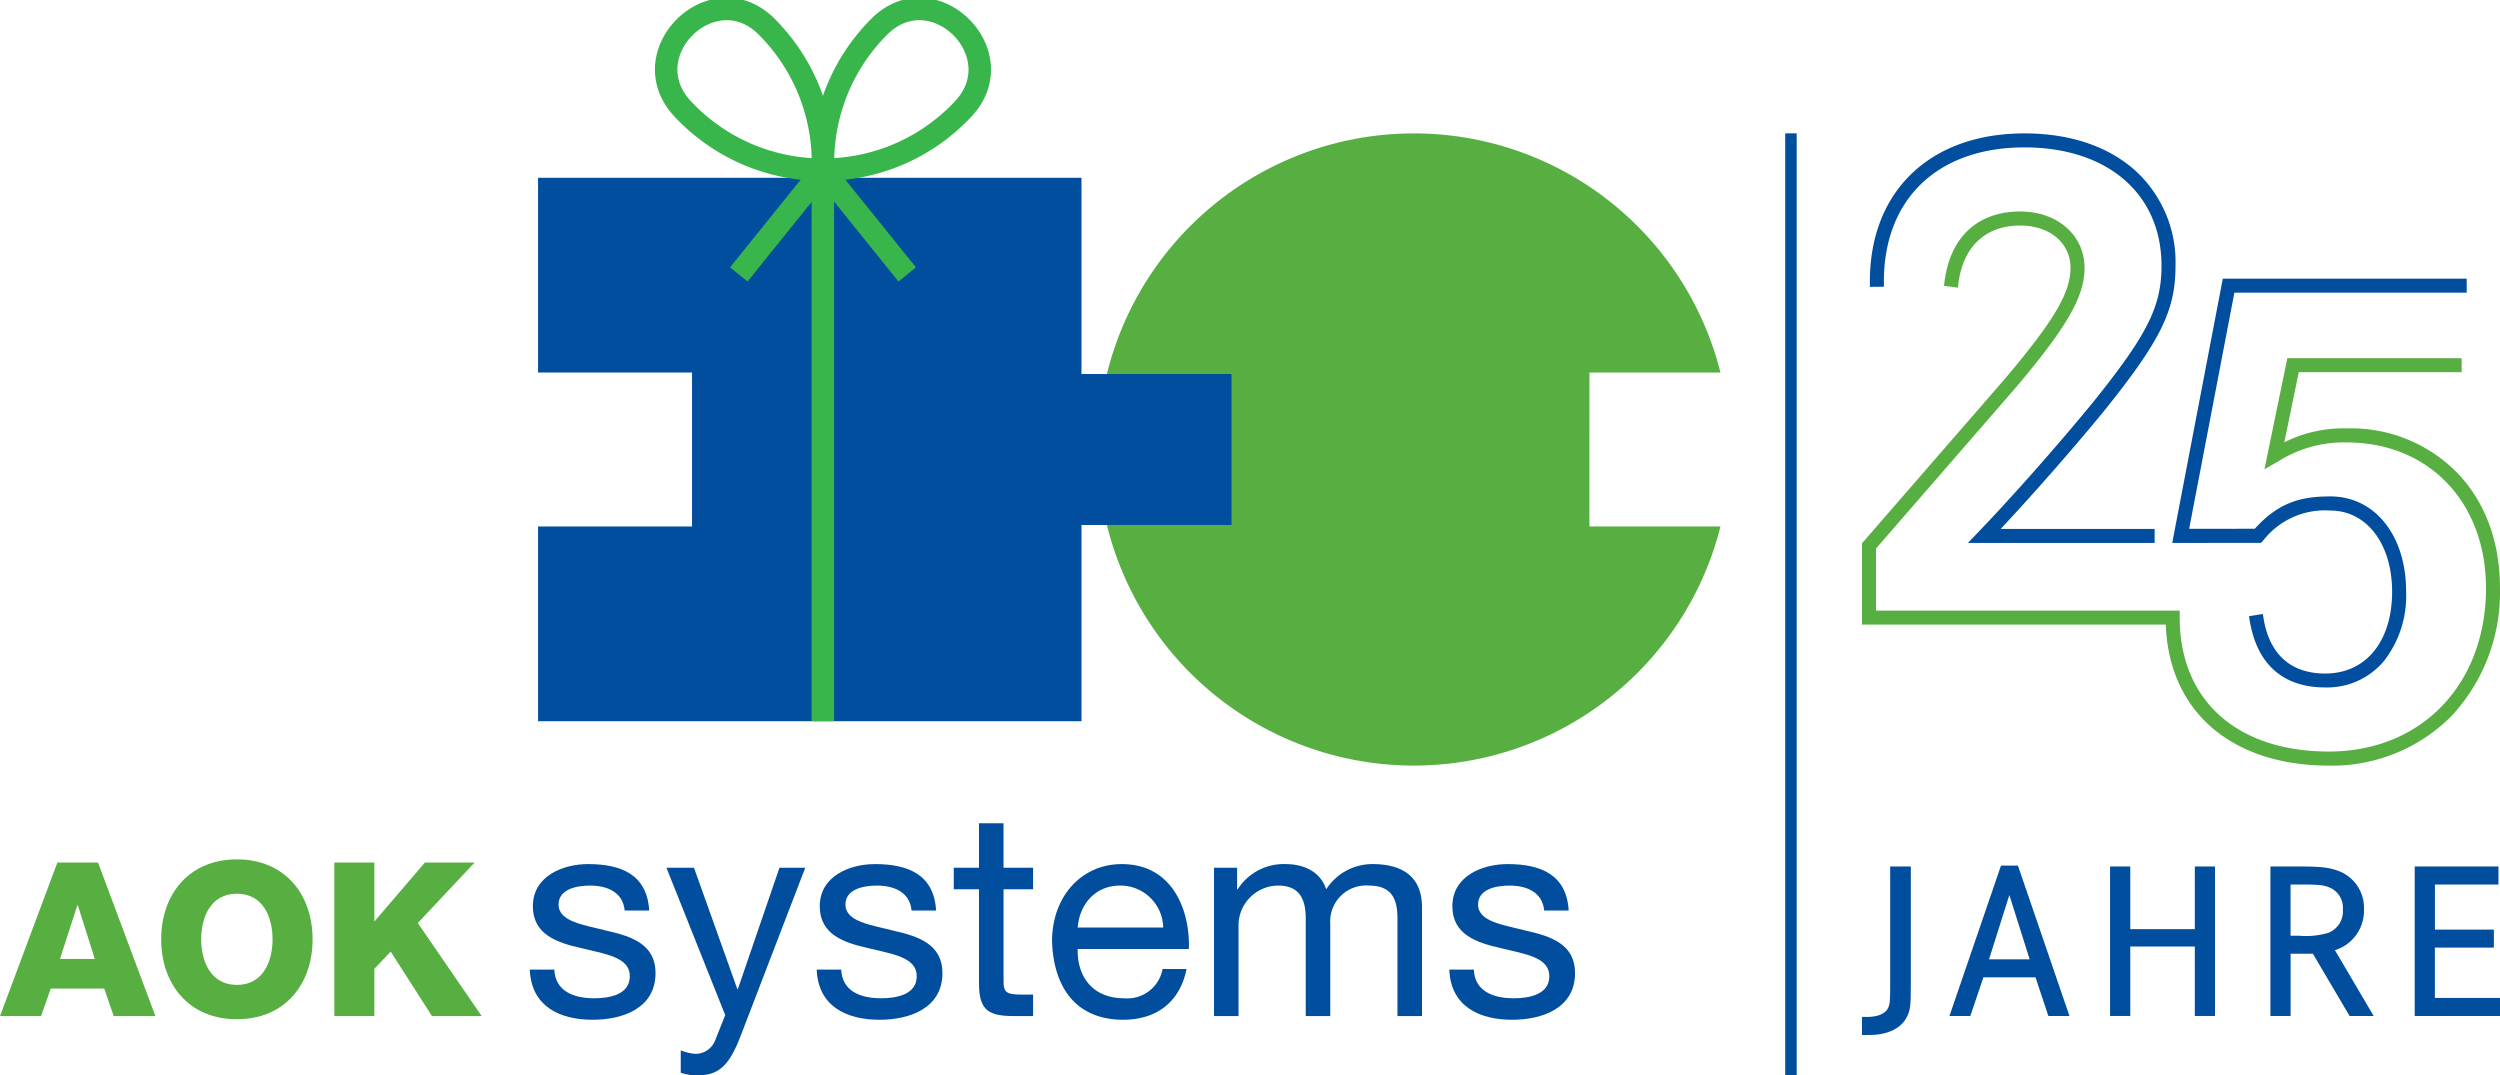 <svg id="Logo" xmlns="http://www.w3.org/2000/svg" xmlns:xlink="http://www.w3.org/1999/xlink" width="314.778" height="135.395" viewBox="0 0 314.778 135.395">
  <defs>
    <clipPath id="clip-path">
      <path id="Pfad_18" data-name="Pfad 18" d="M0-34.708H314.778V-170.1H0Z" transform="translate(0 170.103)" fill="none"/>
    </clipPath>
  </defs>
  <g id="Gruppe_51" data-name="Gruppe 51" transform="translate(0 0)" clip-path="url(#clip-path)">
    <g id="Gruppe_50" data-name="Gruppe 50" transform="translate(138.221 16.796)">
      <path id="Pfad_17" data-name="Pfad 17" d="M-15.87-7.718H.628A39.813,39.813,0,0,0-37.978-37.825a39.8,39.8,0,0,0-39.8,39.8,39.8,39.8,0,0,0,39.8,39.8A39.812,39.812,0,0,0,.628,11.669h-16.5Z" transform="translate(77.777 37.825)" fill="#57af41"/>
    </g>
  </g>
  <g id="Gruppe_52" data-name="Gruppe 52" transform="translate(67.748 22.385)">
    <path id="Pfad_19" data-name="Pfad 19" d="M-22.384-6.334H-41.276V-31.043H-109.7V-6.524h19.387V12.863H-109.7V37.381h68.424V12.673h18.892Z" transform="translate(109.7 31.043)" fill="#014e9f"/>
  </g>
  <g id="Gruppe_53" data-name="Gruppe 53" transform="translate(0 108.6)">
    <path id="Pfad_20" data-name="Pfad 20" d="M-1.852,0-9.078,19.338h5.169l1.218-3.465H4.047l1.192,3.465h5.25L3.263,0ZM.665,5.368H.719l2.139,6.776H-1.527Z" transform="translate(9.078)" fill="#57af41"/>
  </g>
  <g id="Gruppe_55" data-name="Gruppe 55" transform="translate(0 0)" clip-path="url(#clip-path)">
    <g id="Gruppe_54" data-name="Gruppe 54" transform="translate(20.293 108.204)">
      <path id="Pfad_21" data-name="Pfad 21" d="M-1.293-2.58c0-2.87,1.244-5.741,4.491-5.741S7.689-5.45,7.689-2.58,6.445,3.162,3.2,3.162-1.293.291-1.293-2.58m-5.042,0c0,5.606,3.443,10.065,9.533,10.065S12.731,3.026,12.731-2.58,9.289-12.644,3.2-12.644-6.335-8.186-6.335-2.58" transform="translate(6.335 12.644)" fill="#57af41"/>
    </g>
  </g>
  <g id="Gruppe_56" data-name="Gruppe 56" transform="translate(42.093 108.603)">
    <path id="Pfad_23" data-name="Pfad 23" d="M0,0H5.042V7.426L11.408,0h6.257L10.514,7.616l8.045,11.719H12.3L7.1,11.217,5.042,13.382v5.953H0Z" transform="translate(0)" fill="#57af41"/>
  </g>
  <g id="Gruppe_65" data-name="Gruppe 65" transform="translate(0 0)" clip-path="url(#clip-path)">
    <g id="Gruppe_57" data-name="Gruppe 57" transform="translate(66.707 108.798)">
      <path id="Pfad_24" data-name="Pfad 24" d="M-.792-3.405C-.684-.659,1.693.208,4.215.208c1.91,0,4.5-.434,4.5-2.783,0-2.383-3.026-2.781-6.117-3.532-3.038-.686-6.092-1.7-6.092-5.274,0-3.755,3.7-5.307,6.961-5.307,4.125,0,7.429,1.3,7.685,5.849H8.064c-.217-2.385-2.315-3.143-4.342-3.143-1.845,0-3.98.505-3.98,2.385,0,2.2,3.256,2.565,6.13,3.315,3.061.687,6.08,1.7,6.08,5.311,0,4.441-4.134,5.885-7.917,5.885-4.178,0-7.734-1.7-7.916-6.318Z" transform="translate(3.881 16.688)" fill="#014e9f"/>
    </g>
    <g id="Gruppe_58" data-name="Gruppe 58" transform="translate(83.908 109.26)">
      <path id="Pfad_25" data-name="Pfad 25" d="M-2.4-5.423C-3.807-1.777-5.072-.443-7.817-.443A6.14,6.14,0,0,1-9.948-.766V-3.582a6.283,6.283,0,0,0,1.806.434,2.653,2.653,0,0,0,2.529-1.7l1.264-3.177-7.4-18.555h3.467l5.455,15.27h.072l5.238-15.27H5.729Z" transform="translate(11.754 26.577)" fill="#014e9f"/>
    </g>
    <g id="Gruppe_59" data-name="Gruppe 59" transform="translate(102.831 108.798)">
      <path id="Pfad_26" data-name="Pfad 26" d="M-.792-3.405C-.684-.659,1.693.208,4.215.208c1.91,0,4.5-.434,4.5-2.783,0-2.383-3.026-2.781-6.117-3.532-3.038-.686-6.092-1.7-6.092-5.274,0-3.755,3.7-5.307,6.961-5.307,4.125,0,7.43,1.3,7.685,5.849H8.064c-.217-2.385-2.315-3.143-4.342-3.143-1.845,0-3.98.505-3.98,2.385,0,2.2,3.256,2.565,6.13,3.315,3.061.687,6.08,1.7,6.08,5.311,0,4.441-4.134,5.885-7.917,5.885-4.178,0-7.734-1.7-7.916-6.318Z" transform="translate(3.881 16.688)" fill="#014e9f"/>
    </g>
    <g id="Gruppe_60" data-name="Gruppe 60" transform="translate(120.09 103.661)">
      <path id="Pfad_27" data-name="Pfad 27" d="M-1.607-1.435h3.72V1.271h-3.72v11.6c0,1.41.4,1.663,2.312,1.663H2.113v2.706H-.235c-3.19,0-4.462-.649-4.462-4.08V1.271H-7.875V-1.435H-4.7v-5.6h3.09Z" transform="translate(7.875 7.034)" fill="#014e9f"/>
    </g>
    <g id="Gruppe_61" data-name="Gruppe 61" transform="translate(132.464 108.799)">
      <path id="Pfad_28" data-name="Pfad 28" d="M-.829-2.047c.217-2.857,2.137-5.28,5.361-5.28a5.384,5.384,0,0,1,5.4,5.28ZM9.856,3.177A4.518,4.518,0,0,1,5,6.862C.91,6.862-.937,3.943-.829.659H13.163c.18-4.515-1.832-10.691-8.45-10.691-5.106,0-8.775,4.116-8.775,9.717C-3.883,5.44-1.08,9.568,4.894,9.568c4.2,0,7.155-2.237,7.981-6.392Z" transform="translate(4.062 10.032)" fill="#014e9f"/>
    </g>
    <g id="Gruppe_62" data-name="Gruppe 62" transform="translate(152.857 108.798)">
      <path id="Pfad_29" data-name="Pfad 29" d="M0-.118H2.908V2.6H2.98A6.856,6.856,0,0,1,8.994-.58c2.268,0,4.373.9,5.136,3.177A6.9,6.9,0,0,1,19.967-.58c3.714,0,6.221,1.551,6.221,5.421V18.56H23.1V6.289c0-2.318-.611-4.164-3.6-4.164A4.52,4.52,0,0,0,14.638,6.9V18.56H11.549V6.289c0-2.426-.756-4.164-3.492-4.164A5.035,5.035,0,0,0,3.089,6.9V18.56H0Z" transform="translate(0 0.58)" fill="#014e9f"/>
    </g>
    <g id="Gruppe_63" data-name="Gruppe 63" transform="translate(182.482 108.798)">
      <path id="Pfad_30" data-name="Pfad 30" d="M-.792-3.405C-.684-.659,1.693.208,4.214.208c1.91,0,4.5-.434,4.5-2.783,0-2.383-3.026-2.781-6.117-3.532-3.038-.686-6.092-1.7-6.092-5.274,0-3.755,3.7-5.307,6.961-5.307,4.124,0,7.429,1.3,7.684,5.849H8.064c-.217-2.385-2.315-3.143-4.342-3.143-1.845,0-3.98.505-3.98,2.385,0,2.2,3.256,2.565,6.13,3.315,3.061.687,6.08,1.7,6.08,5.311,0,4.441-4.135,5.885-7.917,5.885-4.179,0-7.734-1.7-7.917-6.318Z" transform="translate(3.882 16.688)" fill="#014e9f"/>
    </g>
    <g id="Gruppe_64" data-name="Gruppe 64" transform="translate(234.447 109.099)">
      <path id="Pfad_31" data-name="Pfad 31" d="M-.909-3.812c0,2.1-.031,2.454-.252,2.924C-1.591.032-2.808.246-3.749.264h-.708v2.27h.9C-1.2,2.534.5,1.7,1.226.2c.4-.825.464-1.387.464-4.009V-18.683h-2.6Z" transform="translate(4.457 18.683)" fill="#014e9f"/>
    </g>
  </g>
  <g id="Gruppe_66" data-name="Gruppe 66" transform="translate(245.458 108.989)">
    <path id="Pfad_33" data-name="Pfad 33" d="M-1.664,0l-6.49,18.934h2.627l1.651-4.868H2.68L4.3,18.934H6.958L.468,0Zm3.61,11.8H-3.17L-.612,3.708Z" transform="translate(8.154)" fill="#014e9f"/>
  </g>
  <g id="Gruppe_67" data-name="Gruppe 67" transform="translate(265.682 109.099)">
    <path id="Pfad_34" data-name="Pfad 34" d="M-2.735-2.023H-10.86V-9.915h-2.545V8.909h2.545V.164h8.125V8.909H-.191V-9.915H-2.735Z" transform="translate(13.405 9.915)" fill="#014e9f"/>
  </g>
  <g id="Gruppe_69" data-name="Gruppe 69" transform="translate(0 0)" clip-path="url(#clip-path)">
    <g id="Gruppe_68" data-name="Gruppe 68" transform="translate(285.864 109.099)">
      <path id="Pfad_35" data-name="Pfad 35" d="M-3.021-1.394A4.953,4.953,0,0,0-6.145-6.239c-1.22-.471-2.284-.594-5.174-.594H-14.8V11.991h2.545V4.154H-9.45l4.62,7.837h3.036L-6.677,3.707a5.184,5.184,0,0,0,3.656-5.1m-2.655-.028a2.886,2.886,0,0,1-1.9,2.963,9.893,9.893,0,0,1-3.632.343H-12.26V-4.563h1c2.64,0,3.2.059,4,.421a2.761,2.761,0,0,1,1.586,2.72" transform="translate(14.805 6.833)" fill="#014e9f"/>
    </g>
  </g>
  <g id="Gruppe_70" data-name="Gruppe 70" transform="translate(304.038 109.099)">
    <path id="Pfad_37" data-name="Pfad 37" d="M0,0V18.824H10.74V16.554h-8.2V10.217H9.969V7.948H2.545V2.27h8V0Z" transform="translate(0)" fill="#014e9f"/>
  </g>
  <g id="Gruppe_72" data-name="Gruppe 72" transform="translate(0 0)" clip-path="url(#clip-path)">
    <g id="Gruppe_71" data-name="Gruppe 71" transform="translate(234.445 26.632)">
      <path id="Pfad_38" data-name="Pfad 38" d="M-20.593-12.153A22.893,22.893,0,0,1-26.634,3.9a21.2,21.2,0,0,1-15.5,6.306c-6,0-11.085-1.648-14.708-4.764s-5.632-7.6-5.83-12.988h-38.255V-17.78l.217-.251L-82.844-38.6c6.113-7.246,8.175-10.743,8.175-13.855,0-3.146-2.607-5.342-6.335-5.342-4.375,0-7.212,2.679-7.785,7.342l-.058.477L-89.005-50l-1.431-.178L-90.6-50.2l.058-.472c.7-5.651,4.172-8.893,9.539-8.893,4.692,0,8.1,2.987,8.1,7.106,0,3.595-2.168,7.381-8.6,15l-17.651,20.33v7.814H-60.92v.882c0,10.406,7.2,16.866,18.789,16.866,11.643,0,19.776-8.464,19.776-20.59,0-10.791-7.207-18.33-17.521-18.33a15.472,15.472,0,0,0-8.676,2.409l-1.7.968,2.886-13.985h21.949v1.763H-45.928l-1.82,8.83a16.54,16.54,0,0,1,7.871-1.753A18.743,18.743,0,0,1-25.945-26.63c3.5,3.657,5.352,8.667,5.352,14.477" transform="translate(100.924 59.562)" fill="#57af41"/>
    </g>
  </g>
  <path id="Pfad_40" data-name="Pfad 40" d="M282.4-30.409h1.445v-118.6H282.4Z" transform="translate(-57.622 165.8)" fill="#014e9f"/>
  <g id="Gruppe_76" data-name="Gruppe 76" transform="translate(0 0)" clip-path="url(#clip-path)">
    <g id="Gruppe_73" data-name="Gruppe 73" transform="translate(235.438 16.796)">
      <path id="Pfad_41" data-name="Pfad 41" d="M-7.549-8.971C-.371-17.9,1.488-21.666,1.488-27.3A15.577,15.577,0,0,0-3.754-39.442c-3.4-2.96-8.16-4.526-13.774-4.526-6.009,0-11.018,1.847-14.484,5.343-3.3,3.332-5.028,8-4.983,13.5l0,.478.163,0v0l.967-.01.634-.006,0-.478c-.041-5.02,1.505-9.253,4.471-12.244,3.128-3.154,7.7-4.82,13.232-4.82C-7.049-42.2-.277-36.352-.277-27.3c0,5.136-1.777,8.677-8.641,17.212C-13.339-4.7-19.085,1.8-23.216,6.1L-24.651,7.6H-1.14V5.833H-20.528c4.017-4.281,9.017-9.981,12.979-14.8" transform="translate(36.996 43.968)" fill="#014e9f"/>
    </g>
    <g id="Gruppe_74" data-name="Gruppe 74" transform="translate(273.506 35.09)">
      <path id="Pfad_42" data-name="Pfad 42" d="M-9.505-.452V-2.216h-30.71l-6.369,33.273,11.2-.014.263-.3a9.84,9.84,0,0,1,8.445-3.765c4.58,0,7.779,4.2,7.779,10.216,0,6.26-3.3,10.305-8.411,10.305-4.359,0-7.052-2.426-7.789-7.016L-35.171,40l-.161.026h0l-1.421.227v0l-.162.025.076.473c.894,5.561,4.19,8.5,9.532,8.5a9.337,9.337,0,0,0,7.422-3.373,13.384,13.384,0,0,0,2.753-8.7c0-7.054-3.925-11.98-9.544-11.98-3.6,0-6.457.687-9.51,4.071l-8.265.01L-38.756-.452Z" transform="translate(46.584 2.216)" fill="#014e9f"/>
    </g>
    <g id="Gruppe_75" data-name="Gruppe 75" transform="translate(83.879 1.127)">
      <path id="Pfad_43" data-name="Pfad 43" d="M-5.061-4.962c0,.293-.007.586-.015.879a24.084,24.084,0,0,1-17.639-7.648c-6.549-6.976,3.8-17.127,10.563-10.358A24.16,24.16,0,0,1-5.061-4.962Zm0,0c0,.293.007.586.015.879a24.087,24.087,0,0,0,17.64-7.648c6.548-6.976-3.8-17.127-10.564-10.358A24.16,24.16,0,0,0-5.061-4.962Zm-.015.879c.008-.293.015-.586.015-.879,0,.293.008.586.015.879Zm0,0L5.548,9.108M-5.034-4.084-15.657,9.108" transform="translate(24.803 24.32)" fill="none" stroke="#38b64b" stroke-width="2.831"/>
    </g>
  </g>
  <g id="Gruppe_77" data-name="Gruppe 77" transform="translate(103.606 22.384)">
    <path id="Pfad_45" data-name="Pfad 45" d="M0,0V68.424" transform="translate(0)" fill="none" stroke="#38b64b" stroke-width="2.831"/>
  </g>
</svg>
